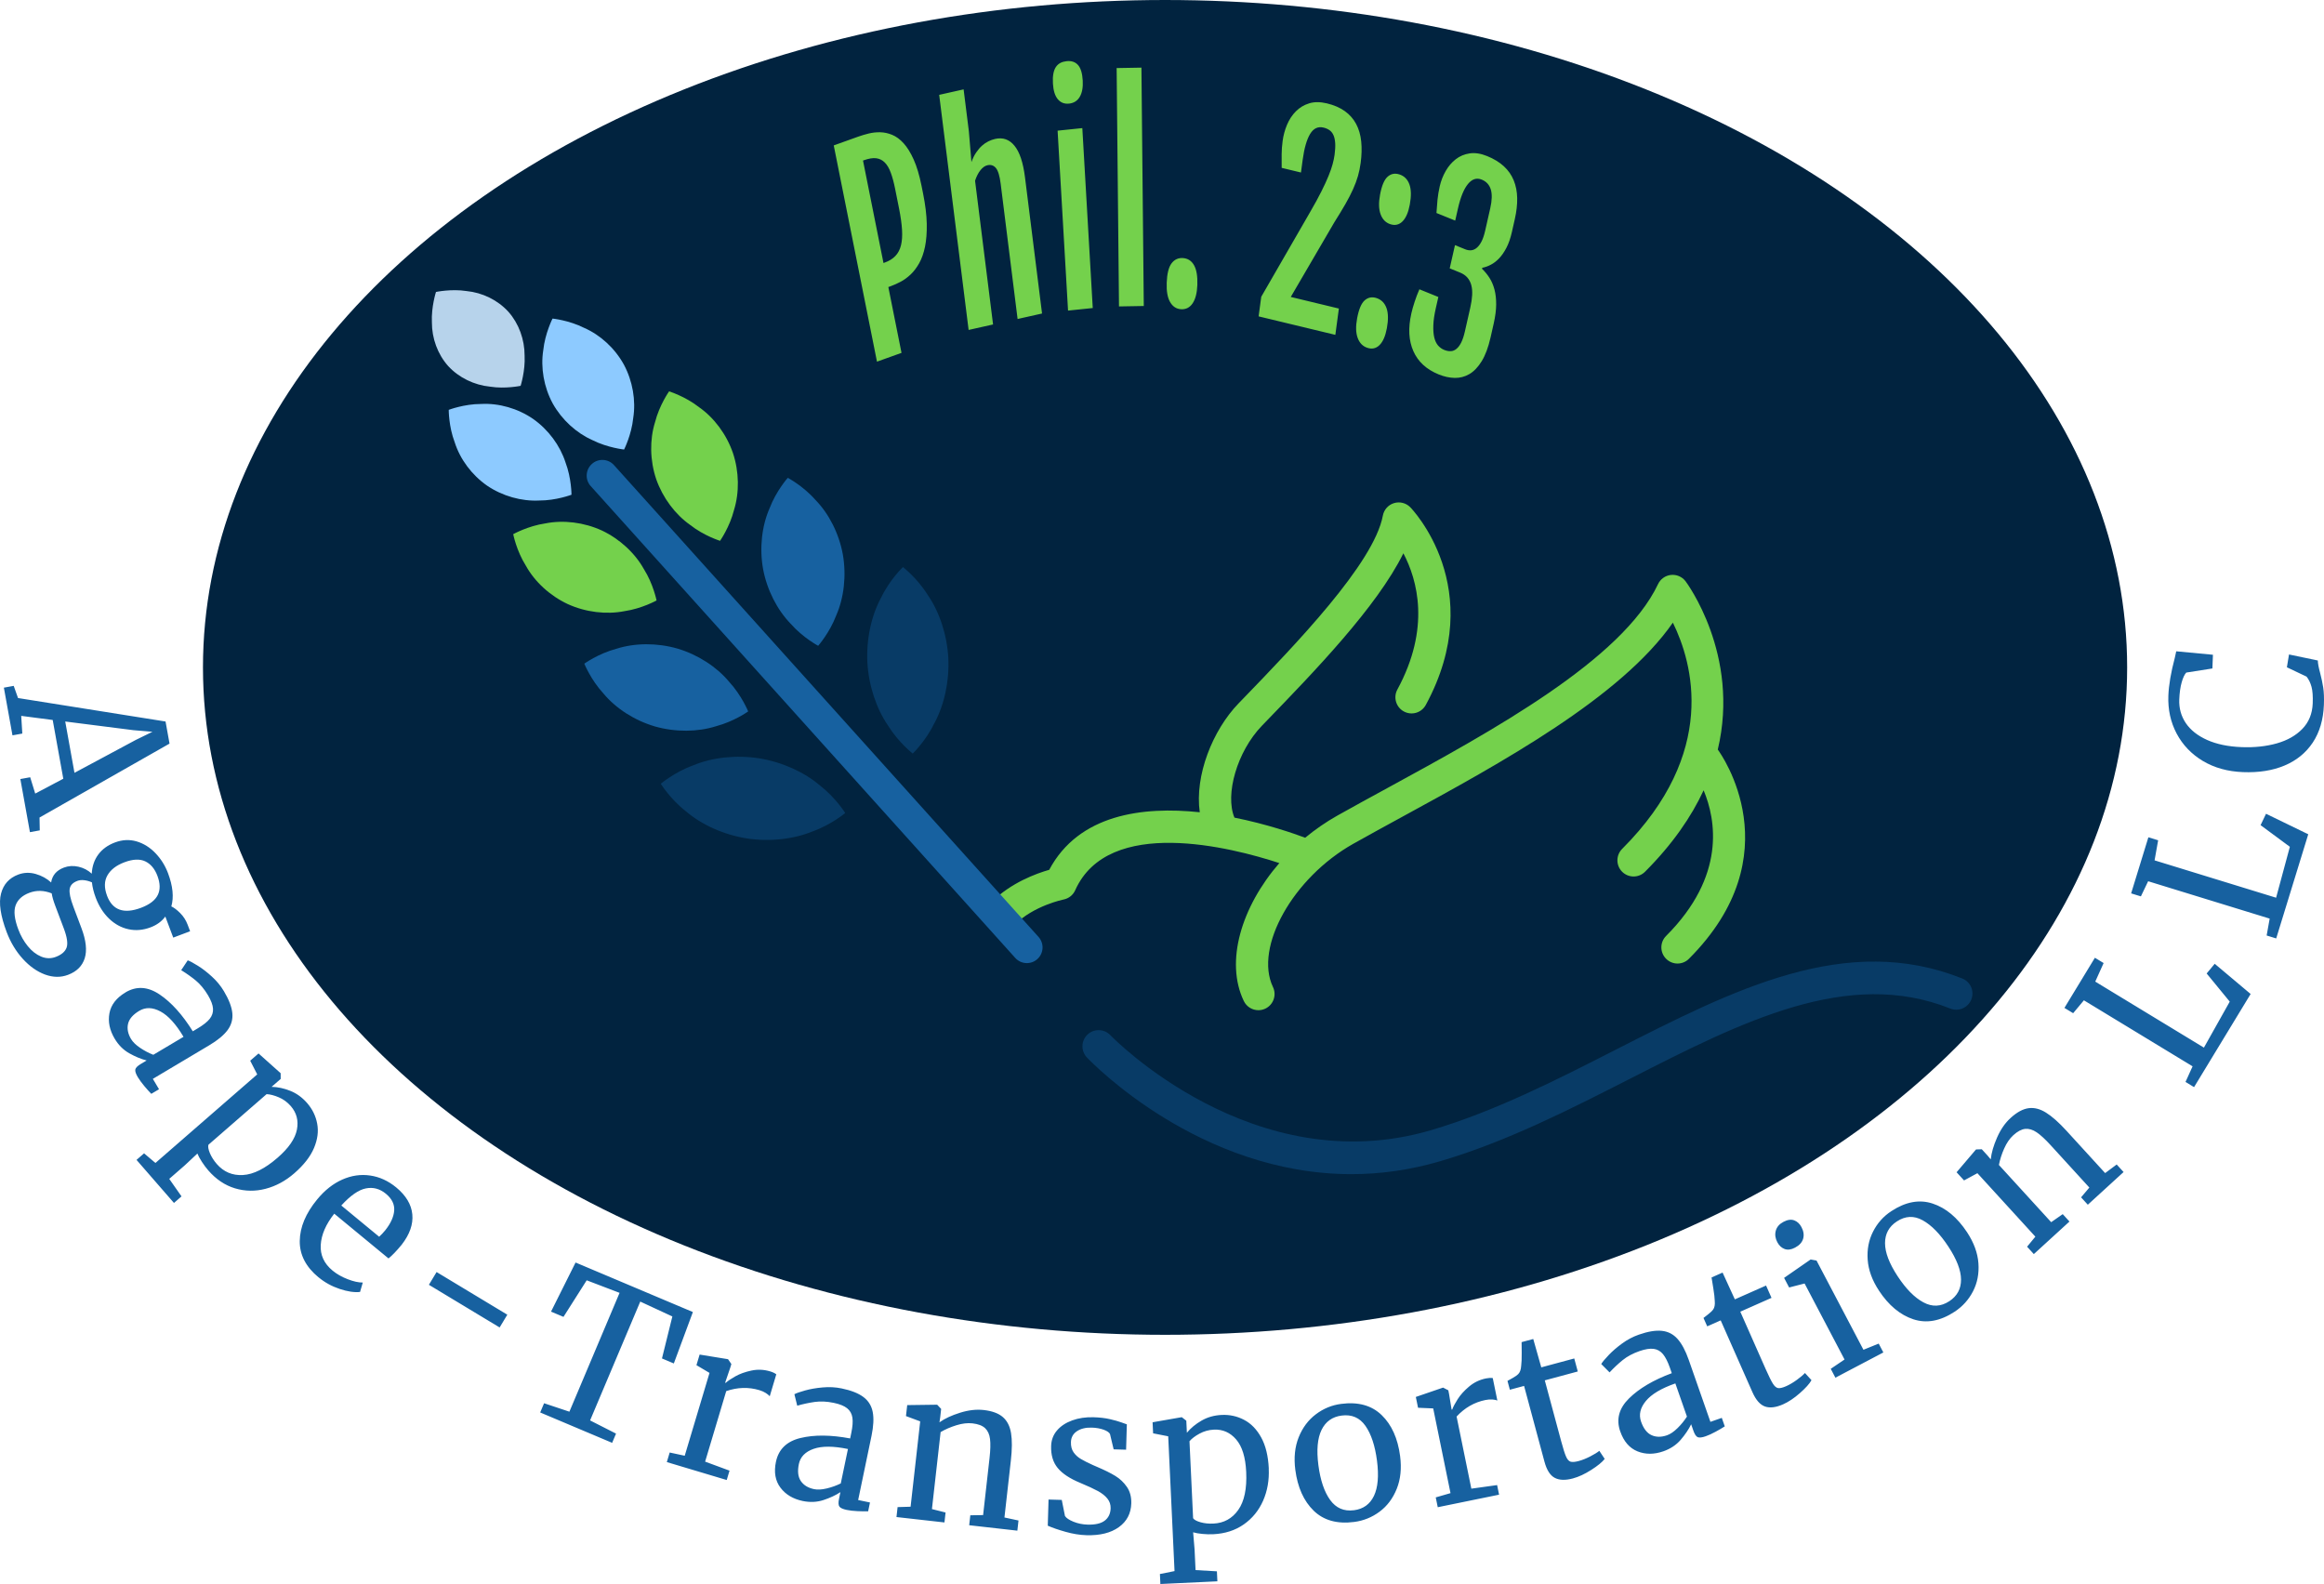 <?xml version="1.0" encoding="UTF-8"?>
<svg id="Layer_1" data-name="Layer 1" xmlns="http://www.w3.org/2000/svg" xmlns:xlink="http://www.w3.org/1999/xlink" viewBox="0 0 899.97 613.42">
  <defs>
    <style>
      .cls-1 {
        fill: url(#linear-gradient-8);
      }

      .cls-2 {
        fill: url(#linear-gradient-7);
      }

      .cls-3 {
        fill: url(#linear-gradient-5);
      }

      .cls-4 {
        fill: url(#linear-gradient-6);
      }

      .cls-5 {
        fill: url(#linear-gradient-9);
      }

      .cls-6 {
        fill: url(#linear-gradient-4);
      }

      .cls-7 {
        fill: url(#linear-gradient-3);
      }

      .cls-8 {
        fill: url(#linear-gradient-2);
      }

      .cls-9 {
        fill: url(#linear-gradient);
      }

      .cls-10 {
        fill: url(#linear-gradient-10);
      }

      .cls-11 {
        fill: url(#linear-gradient-11);
      }

      .cls-12 {
        fill: url(#linear-gradient-12);
      }

      .cls-13 {
        fill: url(#linear-gradient-13);
      }

      .cls-14 {
        fill: url(#linear-gradient-14);
      }

      .cls-15 {
        fill: url(#linear-gradient-15);
      }
    </style>
    <linearGradient id="linear-gradient" x1="53.87" y1="612.6" x2="54.87" y2="612.6" gradientTransform="translate(-40058.33 316918.58) scale(745.14 -516.91)" gradientUnits="userSpaceOnUse">
      <stop offset="0" stop-color="#01233f"/>
      <stop offset="1" stop-color="#01233f"/>
    </linearGradient>
    <linearGradient id="linear-gradient-2" x1="53.7" y1="614.58" x2="54.7" y2="614.58" gradientTransform="translate(-18089.68 51002.42) scale(344.65 -82.31)" gradientUnits="userSpaceOnUse">
      <stop offset="0" stop-color="#083b66"/>
      <stop offset="1" stop-color="#083b66"/>
    </linearGradient>
    <linearGradient id="linear-gradient-3" x1="53.65" y1="613.21" x2="54.65" y2="613.21" gradientTransform="translate(-15366.29 120884.19) scale(293.54 -196.66)" gradientUnits="userSpaceOnUse">
      <stop offset="0" stop-color="#74d14c"/>
      <stop offset="1" stop-color="#74d14c"/>
    </linearGradient>
    <linearGradient id="linear-gradient-4" x1="59.75" y1="613.99" x2="60.75" y2="613.99" gradientTransform="translate(39608.73 4305.49) rotate(-87) scale(32.76 -64.35)" gradientUnits="userSpaceOnUse">
      <stop offset="0" stop-color="#1761a0"/>
      <stop offset="1" stop-color="#1761a0"/>
    </linearGradient>
    <linearGradient id="linear-gradient-5" x1="59.94" y1="613.81" x2="60.94" y2="613.81" gradientTransform="translate(44277.99 4535.57) rotate(-87) scale(31.74 -71.92)" gradientUnits="userSpaceOnUse">
      <stop offset="0" stop-color="#083b66"/>
      <stop offset="1" stop-color="#083b66"/>
    </linearGradient>
    <linearGradient id="linear-gradient-6" x1="59.49" y1="614.23" x2="60.49" y2="614.23" gradientTransform="translate(34941.6 4102.42) rotate(-87) scale(34.35 -56.77)" gradientUnits="userSpaceOnUse">
      <stop offset="0" stop-color="#74d14c"/>
      <stop offset="1" stop-color="#74d14c"/>
    </linearGradient>
    <linearGradient id="linear-gradient-7" x1="59.17" y1="614.54" x2="60.17" y2="614.54" gradientTransform="translate(30273.8 3931.45) rotate(-87) scale(36.49 -49.19)" gradientUnits="userSpaceOnUse">
      <stop offset="0" stop-color="#8dcaff"/>
      <stop offset="1" stop-color="#8dcaff"/>
    </linearGradient>
    <linearGradient id="linear-gradient-8" x1="56.93" y1="615.7" x2="57.93" y2="615.7" gradientTransform="translate(20261.91 4963.64) rotate(-87) scale(64.34 -32.76)" gradientUnits="userSpaceOnUse">
      <stop offset="0" stop-color="#1761a0"/>
      <stop offset="1" stop-color="#1761a0"/>
    </linearGradient>
    <linearGradient id="linear-gradient-9" x1="56.62" y1="615.81" x2="57.62" y2="615.81" gradientTransform="translate(19653.6 5381.2) rotate(-87) scale(71.92 -31.74)" gradientUnits="userSpaceOnUse">
      <stop offset="0" stop-color="#083b66"/>
      <stop offset="1" stop-color="#083b66"/>
    </linearGradient>
    <linearGradient id="linear-gradient-10" x1="57.32" y1="615.54" x2="58.32" y2="615.54" gradientTransform="translate(21210.78 4565.23) rotate(-87) scale(56.77 -34.35)" gradientUnits="userSpaceOnUse">
      <stop offset="0" stop-color="#74d14c"/>
      <stop offset="1" stop-color="#74d14c"/>
    </linearGradient>
    <linearGradient id="linear-gradient-11" x1="57.83" y1="615.35" x2="58.83" y2="615.35" gradientTransform="translate(22498.81 4189.25) rotate(-87) scale(49.19 -36.49)" gradientUnits="userSpaceOnUse">
      <stop offset="0" stop-color="#8dcaff"/>
      <stop offset="1" stop-color="#8dcaff"/>
    </linearGradient>
    <linearGradient id="linear-gradient-12" x1="55.02" y1="612.83" x2="56.02" y2="612.83" gradientTransform="translate(113527.61 16549.77) rotate(-87) scale(186 -185.87)" gradientUnits="userSpaceOnUse">
      <stop offset="0" stop-color="#1761a0"/>
      <stop offset="1" stop-color="#1761a0"/>
    </linearGradient>
    <linearGradient id="linear-gradient-13" x1="59.12" y1="615.32" x2="60.12" y2="615.32" gradientTransform="translate(22687.76 3507.1) rotate(-87) scale(36.79 -36.81)" gradientUnits="userSpaceOnUse">
      <stop offset="0" stop-color="#b7d3eb"/>
      <stop offset="1" stop-color="#b7d3eb"/>
    </linearGradient>
    <linearGradient id="linear-gradient-14" x1="53.89" y1="612.76" x2="54.89" y2="612.76" gradientTransform="translate(-48498.34 221760.1) scale(899.97 -361.2)" gradientUnits="userSpaceOnUse">
      <stop offset="0" stop-color="#1761a0"/>
      <stop offset="1" stop-color="#1761a0"/>
    </linearGradient>
    <linearGradient id="linear-gradient-15" x1="53.61" y1="613.8" x2="54.61" y2="613.8" gradientTransform="translate(-13866.91 75388.37) scale(264.68 -122.68)" gradientUnits="userSpaceOnUse">
      <stop offset="0" stop-color="#74d14c"/>
      <stop offset="1" stop-color="#74d14c"/>
    </linearGradient>
  </defs>
  <ellipse class="cls-9" cx="451.17" cy="258.46" rx="372.57" ry="258.46"/>
  <path class="cls-8" d="M759.89,378.93c-44.93-17.94-88.32,4.19-134.28,27.62-22.98,11.72-46.74,23.83-71.33,31.09-68.7,20.29-123.5-35.92-124.3-36.76-2.38-2.5-6.35-2.6-8.85-.23-2.51,2.38-2.61,6.35-.23,8.86,2.06,2.16,43.69,45.19,102.41,45.19,10.96,0,22.51-1.5,34.52-5.04,25.69-7.59,49.99-19.97,73.48-31.95,43.35-22.1,84.29-42.97,123.94-27.14,3.21,1.28,6.85-.28,8.14-3.5,1.28-3.21-.28-6.85-3.49-8.13Z"/>
  <path class="cls-7" d="M495.43,334.22c-14.75,17.01-21.07,38.21-13.77,53.43,1.08,2.25,3.32,3.56,5.65,3.56.91,0,1.83-.2,2.7-.61,3.12-1.5,4.44-5.23,2.95-8.36-7.36-15.38,7.75-42.34,31.09-55.47,5.99-3.37,12.41-6.87,19.2-10.58,38-20.73,84.38-46.04,104.57-75.06,7.66,15.54,17.62,50.35-19.64,87.61-2.45,2.45-2.45,6.41,0,8.86,2.45,2.44,6.41,2.44,8.85,0,10.71-10.72,17.97-21.35,22.7-31.55,4.76,11.39,8.71,33.16-14.53,56.4-2.45,2.44-2.45,6.41,0,8.85,1.22,1.22,2.82,1.84,4.42,1.84s3.21-.61,4.42-1.84c40.32-40.31,12.5-79.22,11.17-81.02,8.78-36.8-12.21-64.84-12.51-65.23-1.34-1.73-3.48-2.63-5.63-2.4-2.17.23-4.06,1.58-4.99,3.55-13.9,29.37-64.33,56.89-104.86,79-6.83,3.72-13.28,7.25-19.34,10.65-4.46,2.51-8.62,5.4-12.45,8.57-4.41-1.65-14.78-5.26-27.39-7.79-3.74-8.96,1.04-25.64,10.62-35.56l1.61-1.67c18.65-19.27,42.99-44.43,53.19-65.13,5.43,10.31,10.61,28.9-2.33,52.76-1.65,3.04-.52,6.85,2.52,8.49,3.04,1.65,6.84.52,8.49-2.52,24.55-45.29-5.74-76.3-6.05-76.61-1.65-1.64-4.06-2.23-6.28-1.55-2.22.69-3.87,2.55-4.3,4.84-3.45,18.51-34.02,50.11-54.24,71.02l-1.62,1.67c-10.12,10.47-17.05,28.04-15.04,42.18-22.15-2.35-46.85.79-58.3,22.29-4.98,1.42-14.8,4.98-22.24,12.42-2.45,2.44-2.45,6.41,0,8.85,1.22,1.22,2.82,1.83,4.43,1.83s3.2-.61,4.43-1.83c7.4-7.41,18.82-9.74,18.91-9.76,2.01-.39,3.7-1.73,4.53-3.59,12.89-28.83,60.45-16.61,79.02-10.54Z"/>
  <path class="cls-6" d="M289.74,275.5s-5.44,3.89-12.43,5.73c-7.11,2.27-15.74,2.35-23.7.09-7.93-2.33-15.16-7.01-19.94-12.77-4.91-5.32-7.39-11.55-7.4-11.54,0,0,5.44-3.92,12.43-5.77,7.12-2.29,15.76-2.35,23.7-.06,7.9,2.37,15.14,7.07,19.93,12.82,4.9,5.31,7.4,11.51,7.4,11.5Z"/>
  <path class="cls-3" d="M327.32,314.84s-5.29,4.48-12.57,7.1c-7.35,3.05-16.68,4.11-25.61,2.74-8.92-1.44-17.47-5.3-23.51-10.49-6.11-4.75-9.74-10.68-9.74-10.67s5.29-4.51,12.57-7.14c7.36-3.08,16.68-4.1,25.6-2.7,8.92,1.47,17.45,5.35,23.49,10.53,6.12,4.75,9.76,10.65,9.76,10.64Z"/>
  <path class="cls-4" d="M254.24,232.54s-5.68,3.16-12.44,4.14c-6.95,1.37-14.94.43-21.91-2.73-6.92-3.23-12.83-8.68-16.26-14.89-3.65-5.8-4.89-12.2-4.89-12.2,0,.01,5.68-3.18,12.46-4.17,6.97-1.39,14.93-.43,21.89,2.76,6.9,3.26,12.79,8.74,16.25,14.93,3.65,5.78,4.91,12.16,4.91,12.15Z"/>
  <path class="cls-2" d="M221.31,191.59s-5.95,2.27-12.53,2.24c-6.83.35-14.19-1.71-20.16-5.76-5.94-4.13-10.47-10.27-12.54-16.8-2.34-6.14-2.31-12.55-2.31-12.55,0,0,5.97-2.29,12.56-2.28,6.84-.37,14.19,1.71,20.13,5.8,5.91,4.16,10.44,10.32,12.53,16.83,2.33,6.14,2.32,12.52,2.32,12.52Z"/>
  <path class="cls-1" d="M316.83,250.09s4.43-5,7-11.77c3-6.83,3.98-15.4,2.57-23.56-1.48-8.13-5.39-15.81-10.62-21.16-4.77-5.44-10.72-8.56-10.71-8.56,0,0-4.46,5-7.04,11.77-3.02,6.84-3.98,15.43-2.53,23.56,1.52,8.11,5.46,15.79,10.66,21.16,4.77,5.43,10.68,8.56,10.67,8.56Z"/>
  <path class="cls-5" d="M353.47,291.81s5-4.79,8.37-11.75c3.8-6.99,5.83-16.16,5.4-25.18-.49-9.02-3.44-17.93-7.98-24.48-4.08-6.57-9.6-10.8-9.6-10.8.01,0-5.04,4.79-8.4,11.75-3.83,7-5.82,16.16-5.37,25.18.52,9.03,3.5,17.92,8.01,24.47,4.08,6.58,9.56,10.82,9.56,10.82Z"/>
  <path class="cls-10" d="M278.84,209.44s3.74-5.32,5.41-11.94c2.1-6.77,2-14.82-.42-22.07-2.48-7.22-7.29-13.66-13.11-17.73-5.38-4.23-11.63-6.14-11.62-6.14,0,0-3.76,5.32-5.44,11.95-2.12,6.79-1.99,14.81.46,22.06,2.52,7.21,7.35,13.63,13.15,17.72,5.37,4.24,11.58,6.15,11.58,6.15Z"/>
  <path class="cls-11" d="M241.68,174.08s2.88-5.68,3.54-12.22c1.07-6.76-.21-14.29-3.62-20.66-3.49-6.34-9.12-11.49-15.39-14.23-5.87-2.96-12.24-3.6-12.24-3.6,0,0-2.9,5.69-3.59,12.25-1.07,6.76.22,14.29,3.66,20.63,3.52,6.31,9.18,11.46,15.43,14.22,5.87,2.95,12.21,3.61,12.21,3.61Z"/>
  <path class="cls-12" d="M403.72,367.22c-.08,1.55-.76,3.07-2,4.19-2.49,2.24-6.33,2.05-8.57-.45l-164.4-182.72c-2.24-2.48-2.04-6.32.46-8.57,2.48-2.25,6.32-2.05,8.56.45l164.4,182.71c1.12,1.25,1.63,2.83,1.55,4.38Z"/>
  <path class="cls-13" d="M201.6,149.42s-5.95,1.25-11.79.32c-6.16-.61-12.12-3.48-16.26-7.99-4.07-4.55-6.33-10.75-6.3-16.97-.28-5.92,1.58-11.72,1.58-11.72,0,0,5.98-1.26,11.81-.35,6.18.6,12.11,3.49,16.24,8.03,4.05,4.57,6.29,10.79,6.27,17,.31,5.89-1.54,11.68-1.54,11.68Z"/>
  <path class="cls-14" d="M6.97,270.32l57.14,9.09,1.54,8.56-50.34,28.62.09,4.98-3.81.69-3.71-20.57,3.81-.69,1.95,6.32,10.87-5.75-4.1-22.75-12.19-1.59.42,6.85-3.81.69-3.33-18.47,3.81-.69,1.66,4.68ZM28.84,299.28l23.7-12.71,6.5-3.18-7.35-.62-26.43-3.36,3.58,19.87ZM2.57,360.93c-2.38-6.32-3.11-11.28-2.17-14.87.93-3.59,3.15-6.05,6.65-7.37h0c2.18-.82,4.44-.9,6.77-.24,2.34.67,4.33,1.77,5.98,3.29h0c.43-2.76,2.07-4.68,4.94-5.76h0c1.77-.67,3.65-.78,5.62-.34s3.7,1.34,5.17,2.7h0c.15-2.88,1-5.35,2.53-7.42,1.53-2.07,3.68-3.63,6.45-4.67h0c2.86-1.08,5.65-1.21,8.39-.41,2.73.81,5.15,2.32,7.28,4.54,2.14,2.22,3.76,4.8,4.88,7.76h0c1.88,4.99,2.31,9.28,1.29,12.88h0c1.02.46,2.17,1.33,3.44,2.6s2.23,2.77,2.88,4.5h0l.95,2.52-6.53,2.46-3.07-8.15c-1.38,1.87-3.28,3.26-5.7,4.17h0c-2.92,1.1-5.77,1.35-8.57.74-2.8-.61-5.3-1.98-7.51-4.1-2.21-2.13-3.93-4.83-5.16-8.09h0c-.8-2.12-1.29-4.11-1.48-5.96h0c-.95-.43-1.93-.71-2.93-.83-1.01-.13-1.91-.05-2.7.25h0c-1.78.67-2.78,1.72-2.99,3.16-.22,1.44.25,3.69,1.4,6.75h0l3.15,8.37c1.81,4.79,2.23,8.7,1.27,11.71-.95,3-3.11,5.14-6.46,6.4h0c-2.81,1.06-5.78,1.02-8.89-.11-3.11-1.15-5.99-3.18-8.64-6.1-2.65-2.92-4.73-6.38-6.24-10.37h0ZM41.44,346.86c2.12,5.64,6.52,7.2,13.18,4.69h0c3.31-1.25,5.47-2.9,6.48-4.95,1.01-2.04.96-4.52-.14-7.43h0c-1.02-2.71-2.58-4.58-4.68-5.59s-4.81-.9-8.12.35h0c-3.11,1.17-5.29,2.85-6.55,5.05s-1.31,4.82-.16,7.88h0ZM7.11,359.97c.91,2.42,2.13,4.57,3.66,6.45,1.53,1.88,3.24,3.22,5.15,4.02,1.91.8,3.81.84,5.68.13h0c2.22-.84,3.62-2.04,4.19-3.6.56-1.56.2-4.05-1.09-7.45h0l-3.3-8.75c-.75-1.98-1.2-3.58-1.38-4.81h0c-2.99-1.19-5.87-1.26-8.64-.22h0c-2.76,1.04-4.54,2.67-5.34,4.89-.8,2.22-.45,5.33,1.06,9.33h0ZM48.58,384.32c4.26-2.54,8.67-2.27,13.22.79,4.56,3.07,8.85,7.83,12.86,14.27h0l1.91-1.14c2.13-1.27,3.68-2.49,4.63-3.67.95-1.19,1.38-2.51,1.29-3.95-.09-1.45-.75-3.19-1.96-5.23h0c-1.38-2.31-2.94-4.19-4.68-5.65-1.75-1.44-3.64-2.78-5.68-4.03h0l2.53-3.81c.85.29,2.15.99,3.91,2.09,1.77,1.1,3.59,2.5,5.45,4.21,1.88,1.71,3.44,3.61,4.68,5.7h0c1.92,3.22,2.99,6.04,3.23,8.45.23,2.4-.38,4.59-1.84,6.57-1.46,1.97-3.83,3.93-7.1,5.88h0l-21.84,13,2.39,4.02-2.99,1.78c-.77-.77-1.67-1.78-2.72-3.03-1.05-1.25-1.88-2.4-2.51-3.44h0c-.75-1.27-1.08-2.24-.97-2.92.12-.68.84-1.41,2.15-2.19h0l2.25-1.34c-2.17-.55-4.41-1.48-6.72-2.78-2.31-1.3-4.2-3.19-5.68-5.68h0c-1.94-3.27-2.62-6.54-2.02-9.8.6-3.28,2.67-5.97,6.21-8.08h0ZM50.75,402.37c.7,1.18,1.88,2.32,3.53,3.43,1.64,1.11,3.33,2,5.09,2.68h0l11.7-6.96c-2.94-4.94-5.92-8.22-8.94-9.83-3.02-1.62-5.76-1.7-8.2-.24h0c-2.45,1.46-3.9,3.14-4.34,5.03-.44,1.89-.05,3.86,1.16,5.9h0ZM113.96,454.37c-3.39,2.95-7.09,4.95-11.1,6-4.02,1.05-7.98.99-11.87-.18-3.88-1.17-7.32-3.48-10.34-6.95h0c-.83-.95-1.65-2.06-2.47-3.31-.81-1.25-1.39-2.32-1.74-3.21h0l-4.86,4.55-6.04,5.26,4.75,6.78-2.92,2.54-14.5-16.67,2.92-2.54,4.4,3.73,39.42-34.3-2.72-5.3,3.23-2.81,8.45,7.55.11.12.02,2.19-3.53,3.07c2.35.05,4.76.56,7.21,1.54,2.46.97,4.64,2.55,6.55,4.74h0c2.05,2.35,3.35,5.01,3.9,7.99.57,2.98.15,6.12-1.24,9.43-1.39,3.3-3.93,6.56-7.63,9.78h0ZM112.63,428.36c-1.32-1.51-2.87-2.65-4.65-3.41-1.78-.76-3.36-1.17-4.74-1.23h0l-22.52,19.59c-.23.69-.05,1.77.55,3.24.62,1.46,1.51,2.87,2.69,4.23h0c2.67,3.07,6.04,4.49,10.1,4.26,4.08-.22,8.57-2.46,13.46-6.72h0c4.3-3.74,6.78-7.36,7.46-10.85.68-3.49-.11-6.52-2.36-9.11h0ZM123.37,494.68c-4.93-4.06-7.36-8.77-7.29-14.11.07-5.35,2.32-10.71,6.75-16.09h0c2.92-3.55,6.17-6.11,9.72-7.68,3.56-1.58,7.16-2.1,10.79-1.57,3.63.52,6.99,2.06,10.09,4.61h0c3.79,3.13,5.87,6.6,6.24,10.43.37,3.83-1,7.74-4.11,11.75h0c-2.05,2.48-3.75,4.25-5.11,5.32h0l-21.01-17.33c-3.24,4.1-4.99,8.13-5.23,12.07-.24,3.94,1.29,7.26,4.59,9.98h0c1.63,1.34,3.57,2.45,5.83,3.32,2.26.88,4.21,1.31,5.86,1.3h0l-1.06,3.64c-2.19.24-4.82-.14-7.88-1.16-3.06-1.02-5.79-2.52-8.19-4.51h0ZM132.17,466.85l14.66,12.09c.83-.76,1.61-1.59,2.34-2.48h0c2.14-2.68,3.3-5.23,3.48-7.65.18-2.42-.88-4.59-3.2-6.51h0c-2.36-1.95-4.95-2.64-7.76-2.08-2.82.55-5.99,2.75-9.52,6.62h0ZM196.46,509.13l-2.98,4.94-27.39-16.52,2.98-4.94,27.39,16.52ZM220.5,546.69l19.43-46.02-12.73-4.86-8.99,14.16-4.82-2.03,9.5-19.02,45.43,19.18-7.38,19.91-4.59-1.94,4.02-16.26-12.43-5.76-19.43,46.02,10.05,5.11-1.51,3.57-27.86-11.76,1.51-3.57,9.8,3.27ZM258.23,566.21l1.11-3.71,5.82,1.25,9.6-32.08-5.06-3,1.23-4.1,10.88,1.77.14.04,1.27,1.86-.41,1.36-2,5.85.23.07c.76-.71,2-1.55,3.72-2.52,1.72-.97,3.79-1.72,6.21-2.23,2.41-.52,4.83-.42,7.26.31h0c1.01.3,1.81.68,2.39,1.13h0l-2.54,8.5c-.28-.36-.78-.77-1.5-1.24-.71-.46-1.55-.83-2.51-1.12h0c-4.2-1.26-8.48-1.13-12.84.37h0l-8.17,27.31,9.45,3.49-1.09,3.63-23.21-6.95ZM300.49,566.09c1.01-4.85,4.18-7.93,9.52-9.21,5.34-1.29,11.75-1.23,19.21.17h0l.45-2.18c.51-2.43.65-4.39.42-5.89-.23-1.51-.91-2.71-2.04-3.62-1.13-.91-2.86-1.61-5.18-2.09h0c-2.63-.55-5.08-.67-7.33-.36-2.24.32-4.51.8-6.81,1.46h0l-1.1-4.44c.79-.43,2.18-.92,4.18-1.47,2.01-.56,4.27-.95,6.79-1.17,2.53-.23,4.98-.1,7.36.4h0c3.67.76,6.47,1.87,8.41,3.33,1.93,1.45,3.13,3.39,3.59,5.8.47,2.41.31,5.48-.46,9.2h0l-5.18,24.88,4.58.95-.71,3.41c-1.09.04-2.45.03-4.07-.05-1.63-.07-3.04-.23-4.23-.48h0c-1.44-.3-2.38-.72-2.81-1.26-.42-.55-.48-1.57-.16-3.06h0l.53-2.56c-1.87,1.22-4.07,2.25-6.59,3.07-2.51.82-5.19.94-8.03.35h0c-3.72-.78-6.59-2.49-8.59-5.14-2.01-2.66-2.6-6.01-1.76-10.04h0ZM315.26,576.69c1.34.28,2.98.19,4.92-.28,1.92-.46,3.73-1.11,5.41-1.94h0l2.78-13.33c-5.63-1.17-10.06-1.19-13.29-.06-3.23,1.13-5.14,3.09-5.72,5.88h0c-.58,2.79-.33,4.99.77,6.6s2.81,2.65,5.13,3.13h0ZM352.63,583.48l3.72-33.04-5.51-2.05.48-4.25,11.4-.15.24.03,1.5,1.6-.37,3.3-.29,1.89c2.07-1.47,4.74-2.71,7.99-3.72,3.25-1.02,6.29-1.36,9.12-1.05h0c3.3.37,5.79,1.29,7.46,2.75,1.67,1.46,2.72,3.53,3.16,6.22.44,2.68.42,6.22-.08,10.63h0l-2.48,22.02,5.44,1.17-.44,3.93-18.65-2.1.43-3.85,4.96-.08,2.49-22.11c.35-3.1.41-5.55.19-7.35-.22-1.8-.86-3.2-1.91-4.2-1.06-.99-2.69-1.61-4.89-1.86h0c-1.89-.21-3.97.03-6.22.73-2.26.7-4.3,1.58-6.12,2.65h0l-3.36,29.82,5.28,1.32-.43,3.85-18.58-2.09.43-3.85,5.05-.15ZM411.17,580.86l1.24,6.22c.51.8,1.61,1.54,3.31,2.23,1.7.68,3.49,1.05,5.39,1.11h0c3.01.09,5.24-.42,6.7-1.54,1.46-1.12,2.22-2.71,2.28-4.77h0c.04-1.42-.37-2.67-1.24-3.75-.86-1.08-2.09-2.06-3.67-2.93-1.58-.86-3.86-1.92-6.85-3.17h0c-4.01-1.65-6.92-3.57-8.73-5.76-1.81-2.19-2.66-5.03-2.55-8.51h0c.07-2.32.82-4.33,2.27-6.03,1.45-1.7,3.42-3,5.9-3.9,2.48-.9,5.23-1.31,8.24-1.22h0c2.43.07,4.54.32,6.35.74,1.81.42,3.27.83,4.37,1.23,1.09.4,1.82.66,2.19.78h0l-.29,9.82-4.82-.14-1.41-5.91c-.3-.64-1.13-1.21-2.48-1.7-1.36-.48-2.88-.75-4.57-.8h0c-2.37-.07-4.3.4-5.79,1.41-1.48,1-2.24,2.41-2.29,4.2h0c-.05,1.58.29,2.9,1.02,3.95.74,1.05,1.68,1.91,2.82,2.58,1.14.68,2.69,1.46,4.67,2.36h0l1.57.68c2.92,1.24,5.29,2.42,7.11,3.53,1.81,1.11,3.31,2.54,4.51,4.29,1.19,1.75,1.74,3.87,1.67,6.35h0c-.12,3.9-1.72,6.97-4.83,9.2s-7.29,3.27-12.56,3.11h0c-2.59-.08-5.28-.51-8.08-1.31-2.8-.79-5.09-1.58-6.87-2.37h0l.3-10.13,5.15.15ZM491.32,568.73c.21,4.48-.52,8.63-2.18,12.43-1.68,3.8-4.18,6.87-7.5,9.19-3.32,2.32-7.27,3.58-11.87,3.8h0c-1.26.06-2.64.02-4.13-.12-1.48-.14-2.68-.35-3.6-.63h0l.56,6.63.38,8,8.27.48.18,3.87-22.07,1.04-.18-3.87,5.66-1.13-2.45-52.2-5.85-1.15-.2-4.28,11.17-1.95h.16s1.73,1.34,1.73,1.34l.22,4.67c1.5-1.82,3.39-3.38,5.68-4.7,2.29-1.33,4.88-2.06,7.78-2.2h0c3.11-.15,6.01.49,8.69,1.9,2.69,1.4,4.9,3.68,6.63,6.82,1.73,3.14,2.71,7.16,2.94,12.05h0ZM470.09,553.64c-2,.09-3.85.61-5.56,1.54-1.7.92-3,1.9-3.9,2.95h0l1.4,29.81c.4.61,1.36,1.14,2.88,1.57,1.53.43,3.19.6,4.99.51h0c4.06-.19,7.26-1.95,9.61-5.28,2.36-3.34,3.38-8.25,3.08-14.72h0c-.27-5.69-1.56-9.89-3.89-12.58-2.31-2.69-5.19-3.96-8.61-3.8h0ZM501.61,569.22c-.61-4.71-.18-8.92,1.31-12.63,1.49-3.71,3.7-6.67,6.63-8.88,2.93-2.22,6.2-3.57,9.82-4.04h0c6.59-.86,11.82.59,15.69,4.35,3.87,3.75,6.24,9.03,7.13,15.84h0c.62,4.76.19,9-1.3,12.7-1.49,3.71-3.7,6.66-6.64,8.85-2.93,2.18-6.21,3.51-9.82,3.98h0c-6.59.86-11.82-.59-15.69-4.34-3.87-3.76-6.24-9.04-7.13-15.84h0ZM524.31,584.86c3.62-.47,6.2-2.32,7.75-5.56,1.55-3.23,1.94-7.78,1.18-13.64h0c-.76-5.81-2.25-10.31-4.47-13.48-2.22-3.17-5.29-4.5-9.22-3.99h0c-3.61.47-6.2,2.32-7.78,5.56s-1.98,7.79-1.22,13.66h0c.76,5.81,2.27,10.3,4.54,13.45,2.28,3.16,5.35,4.5,9.22,3.99h0ZM556.77,583.68l-.78-3.8,5.72-1.65-6.7-32.81-5.87-.25-.86-4.19,10.43-3.58.15-.03,2,1.04.28,1.39,1,6.1.24-.05c.33-.98,1.03-2.31,2.09-3.98s2.53-3.31,4.42-4.9c1.88-1.6,4.06-2.65,6.54-3.16h0c1.04-.21,1.92-.26,2.64-.14h0l1.78,8.69c-.42-.18-1.05-.31-1.9-.39-.84-.07-1.76,0-2.74.2h0c-4.29.88-8,3.01-11.14,6.4h0l5.71,27.93,9.98-1.39.76,3.72-23.73,4.85ZM609.1,572.54c-2.9.78-5.24.71-7.02-.23-1.79-.94-3.11-3.02-3.98-6.24h0l-7.9-29.36-5.51,1.48-.92-3.43c.24-.12.91-.49,2-1.11,1.09-.62,1.8-1.12,2.14-1.49h0c.69-.67,1.08-1.76,1.17-3.26h0c.15-1.08.22-2.76.2-5.05-.02-2.3-.03-3.66-.04-4.1h0l4.51-1.21,3.11,10.98,12.77-3.44,1.36,5.04-12.77,3.44,6.32,23.47c.78,2.91,1.42,4.93,1.92,6.05.49,1.12,1.08,1.78,1.77,1.98.68.2,1.73.11,3.15-.27h0c1.38-.37,2.85-.96,4.41-1.76,1.56-.8,2.75-1.53,3.55-2.18h0l2.08,3.13c-.97,1.24-2.71,2.67-5.21,4.26-2.5,1.6-4.87,2.7-7.11,3.3h0ZM627.44,554.34c-1.64-4.68-.5-8.95,3.41-12.8,3.91-3.86,9.43-7.11,16.55-9.76h0l-.73-2.1c-.82-2.34-1.71-4.1-2.67-5.27-.97-1.17-2.18-1.86-3.62-2.05s-3.28.1-5.52.88h0c-2.54.89-4.7,2.04-6.47,3.47-1.76,1.43-3.45,3.01-5.08,4.76h0l-3.23-3.24c.46-.77,1.4-1.91,2.83-3.41,1.43-1.51,3.17-3.02,5.21-4.51,2.05-1.5,4.22-2.65,6.51-3.45h0c3.54-1.24,6.51-1.73,8.92-1.48,2.4.25,4.43,1.29,6.07,3.12,1.64,1.83,3.09,4.54,4.35,8.13h0l8.39,23.99,4.41-1.54,1.15,3.29c-.91.6-2.08,1.28-3.51,2.06-1.43.78-2.72,1.37-3.87,1.77h0c-1.39.49-2.41.61-3.06.37-.64-.25-1.22-1.1-1.72-2.54h0l-.86-2.47c-.97,2.01-2.33,4.02-4.06,6.03-1.73,2-3.96,3.48-6.7,4.44h0c-3.59,1.25-6.93,1.26-10.01.02-3.09-1.24-5.32-3.81-6.68-7.7h0ZM645.56,555.82c1.3-.45,2.65-1.38,4.07-2.77,1.41-1.38,2.62-2.87,3.64-4.46h0l-4.49-12.85c-5.43,1.9-9.24,4.17-11.41,6.8-2.19,2.64-2.81,5.3-1.87,7.99h0c.94,2.69,2.3,4.45,4.06,5.25,1.77.81,3.77.82,6.01.04h0ZM690.49,543.84c-2.75,1.22-5.08,1.5-6.97.85-1.91-.66-3.54-2.51-4.89-5.56h0l-12.29-27.8-5.22,2.31-1.44-3.25c.22-.16.82-.62,1.81-1.41.98-.78,1.61-1.38,1.89-1.8h0c.58-.77.8-1.9.66-3.4h0c-.02-1.09-.21-2.76-.58-5.02-.37-2.27-.59-3.61-.66-4.05h0l4.27-1.89,4.75,10.37,12.09-5.35,2.11,4.77-12.09,5.35,9.83,22.23c1.22,2.76,2.16,4.65,2.82,5.68.65,1.03,1.34,1.6,2.05,1.69.7.09,1.73-.16,3.07-.75h0c1.31-.58,2.67-1.38,4.09-2.41s2.48-1.93,3.18-2.69h0l2.53,2.78c-.77,1.38-2.27,3.05-4.5,5.01-2.22,1.96-4.4,3.41-6.52,4.35h0ZM695.1,483.17c-1.49.79-2.84.96-4.03.51-1.18-.45-2.12-1.33-2.81-2.64h0c-.79-1.49-.98-2.97-.59-4.42.39-1.46,1.39-2.61,2.98-3.45h0c1.59-.84,2.98-1.03,4.16-.58,1.19.44,2.13,1.32,2.82,2.63h0c.84,1.59,1.04,3.09.63,4.51-.42,1.41-1.45,2.54-3.09,3.4h0l-.06.03ZM714.3,526.48l-15.47-29.43-5.99,1.54-1.95-3.72,10.15-7.04.14-.08,2.27.41,18.17,34.55,5.91-2.39,1.8,3.43-18.57,9.77-1.8-3.43,5.35-3.62ZM727.61,499.78c-2.61-3.97-4.06-7.94-4.35-11.93s.41-7.61,2.08-10.89c1.66-3.28,4.01-5.92,7.06-7.92h0c5.55-3.65,10.89-4.64,16.01-2.95,5.12,1.68,9.56,5.39,13.34,11.12h0c2.64,4.01,4.1,8.01,4.39,11.99.29,3.98-.41,7.61-2.09,10.87-1.68,3.25-4.04,5.87-7.09,7.88h0c-5.55,3.65-10.89,4.64-16.01,2.96-5.12-1.69-9.57-5.4-13.34-11.12h0ZM754.87,503.91c3.05-2.01,4.56-4.8,4.54-8.39-.02-3.58-1.66-7.84-4.91-12.78h0c-3.22-4.9-6.53-8.28-9.92-10.16-3.38-1.88-6.73-1.74-10.04.44h0c-3.04,2-4.56,4.8-4.56,8.4,0,3.6,1.63,7.87,4.88,12.81h0c3.22,4.9,6.54,8.27,9.97,10.11,3.43,1.85,6.78,1.7,10.04-.44h0ZM788.17,478.88l-22.42-24.55-5.17,2.8-2.89-3.16,7.39-8.68.18-.16,2.19-.07,2.24,2.45,1.23,1.47c.26-2.53,1.08-5.35,2.45-8.46,1.37-3.12,3.11-5.63,5.21-7.55h0c2.45-2.24,4.78-3.51,6.98-3.81,2.2-.3,4.45.27,6.76,1.72,2.31,1.43,4.96,3.78,7.95,7.05h0l14.95,16.36,4.47-3.33,2.67,2.92-13.85,12.66-2.61-2.86,3.2-3.79-15-16.42c-2.1-2.3-3.91-3.96-5.41-4.98-1.5-1.01-2.97-1.45-4.42-1.32-1.44.15-2.98.96-4.62,2.46h0c-1.41,1.29-2.59,3.01-3.54,5.16-.96,2.16-1.64,4.28-2.03,6.35h0l20.24,22.16,4.47-3.11,2.61,2.86-13.8,12.61-2.61-2.86,3.21-3.9ZM849.07,412.94l-42.08-25.56-4.16,4.99-3.38-2.05,11.8-19.42,3.38,2.05-3.24,7.19,42.08,25.56,10-17.81-8.94-10.9,3.12-3.76,13.91,11.7-21.91,36.07-3.31-2.01,2.74-6.04ZM878.93,355.74l-47.06-14.47-2.81,5.86-3.78-1.16,6.68-21.72,3.78,1.16-1.38,7.77,47.06,14.47,5.33-19.72-11.34-8.38,2.11-4.41,16.35,7.94-12.41,40.34-3.7-1.14,1.17-6.53ZM899.93,272.89c-.22,5.8-1.67,10.7-4.32,14.69-2.67,3.99-6.31,6.95-10.92,8.88-4.62,1.94-9.99,2.79-16.11,2.55h0c-5.9-.23-11.08-1.67-15.52-4.32-4.43-2.66-7.82-6.2-10.16-10.62-2.34-4.42-3.41-9.32-3.2-14.71h0c.16-4.05.98-8.91,2.48-14.56h0l.57-2.58,14.21,1.34-.21,5.31-10.12,1.59c-.67.71-1.26,1.96-1.77,3.77-.52,1.81-.83,4.03-.94,6.66h0c-.13,3.38.71,6.42,2.53,9.13,1.83,2.71,4.59,4.89,8.27,6.54,3.68,1.64,8.13,2.57,13.36,2.77h0c4.95.19,9.49-.29,13.6-1.45,4.11-1.16,7.42-3.04,9.93-5.64s3.83-5.87,3.99-9.82h0c.11-2.8-.05-4.95-.47-6.47-.41-1.53-1.05-2.83-1.91-3.92h0l-7.62-3.62.82-4.96,11.16,2.33c.01,1.1.32,2.75.92,4.94h0c.5,1.92.89,3.77,1.17,5.55.27,1.78.36,3.99.26,6.63h0Z"/>
  <path class="cls-15" d="M339.61,140.05l-16.74-83.74,9.49-3.4c1.2-.43,2.52-.82,3.98-1.19,1.46-.36,2.96-.53,4.5-.5,1.53.03,3.08.36,4.63.99,1.56.63,3.04,1.72,4.45,3.27,1.41,1.55,2.71,3.65,3.9,6.3,1.2,2.65,2.21,6.04,3.04,10.16h0l.59,2.94c.9,4.48,1.37,8.41,1.44,11.81.06,3.39-.17,6.35-.68,8.86-.52,2.52-1.28,4.65-2.27,6.41-.99,1.75-2.1,3.21-3.33,4.36s-2.5,2.09-3.84,2.79c-1.34.71-2.62,1.28-3.84,1.72h0l-.92.33,5.1,25.49-9.49,3.4ZM342.14,101.85l.47-.17c1.71-.61,3.09-1.46,4.12-2.55,1.04-1.09,1.77-2.47,2.18-4.14.41-1.67.54-3.68.4-6.03-.14-2.35-.53-5.09-1.15-8.23h0l-1.51-7.55c-.5-2.49-1.06-4.59-1.7-6.31-.63-1.72-1.41-3.04-2.34-3.96-.93-.93-2.04-1.47-3.33-1.63-1.29-.15-2.82.1-4.61.73h0l-.47.17,7.93,39.66ZM375.1,127.78l-11.4-91.05,9.46-2.12,2.03,16.22,1,11.93c.53-1.46,1.15-2.71,1.86-3.74.71-1.04,1.45-1.91,2.25-2.62.8-.71,1.63-1.27,2.48-1.68.86-.42,1.72-.72,2.59-.92h0c3.02-.68,5.52.21,7.51,2.67,1.99,2.45,3.33,6.5,4.04,12.14h0l6.61,52.8-9.47,2.12-6.55-52.35c-.38-3.04-.99-5.07-1.84-6.1-.85-1.03-1.95-1.39-3.29-1.09h0c-.95.21-1.84.85-2.7,1.91-.85,1.07-1.55,2.43-2.09,4.09h0l6.97,55.66-9.46,2.12ZM413.95,40.12h0c-1.77.18-3.2-.38-4.31-1.69-1.1-1.31-1.73-3.33-1.89-6.06h0c-.09-1.52-.03-2.81.17-3.86.2-1.06.53-1.92.99-2.59.46-.67,1.03-1.19,1.72-1.55.69-.36,1.49-.58,2.4-.68h0c1.89-.2,3.36.29,4.42,1.47,1.06,1.18,1.67,3.19,1.84,6.02h0c.15,2.63-.23,4.73-1.14,6.3-.91,1.57-2.31,2.45-4.2,2.65ZM413.6,120.28l-4.04-69.68,9.57-.99,4.04,69.68-9.57.99ZM433.33,118.67l-.91-92.31,9.6-.17.91,92.31-9.6.17ZM451.8,109.59h0c.13-3.58.76-6.12,1.88-7.6,1.12-1.49,2.59-2.17,4.41-2.05h0c1.89.13,3.33,1.05,4.3,2.77.98,1.73,1.4,4.28,1.28,7.66h0c-.12,3.11-.73,5.48-1.84,7.12-1.11,1.63-2.62,2.39-4.51,2.26h0c-1.8-.12-3.19-1.04-4.19-2.76-1-1.72-1.44-4.19-1.32-7.4ZM487.4,122.52l1.02-7.59,18.96-32.87c1.74-2.99,3.18-5.62,4.31-7.89,1.14-2.27,2.07-4.27,2.77-6.01.71-1.74,1.25-3.27,1.6-4.59.36-1.33.61-2.54.76-3.64h0c.23-1.73.31-3.22.24-4.45-.08-1.24-.3-2.27-.66-3.1-.36-.83-.87-1.47-1.52-1.94-.64-.46-1.41-.8-2.31-1.02h0c-2.19-.53-3.93.3-5.24,2.48-1.31,2.18-2.27,5.53-2.88,10.06h0l-.65,4.85-7.47-1.8c-.02-1.93-.02-3.7-.01-5.29,0-1.6.14-3.31.38-5.15h0c.29-2.16.86-4.25,1.7-6.26.85-2.01,1.99-3.74,3.42-5.19,1.43-1.44,3.14-2.48,5.14-3.09,2-.62,4.29-.61,6.87,0h0c2.79.67,5.11,1.68,6.97,3.02,1.87,1.34,3.32,3,4.37,4.97,1.05,1.97,1.7,4.22,1.96,6.77.26,2.53.19,5.32-.22,8.35h0c-.23,1.73-.58,3.4-1.04,5.03-.47,1.63-1.1,3.33-1.9,5.11-.8,1.78-1.79,3.7-2.97,5.76-1.18,2.05-2.6,4.39-4.26,7.02h0l-16.89,28.94,18.63,4.49-1.37,10.19-29.72-7.16ZM534.42,75.41h0c.65-3.48,1.62-5.81,2.93-6.97,1.31-1.17,2.85-1.46,4.62-.88h0c1.84.61,3.11,1.89,3.82,3.83.71,1.95.76,4.57.15,7.85h0c-.56,3.02-1.5,5.19-2.83,6.51-1.33,1.32-2.91,1.67-4.75,1.06h0c-1.74-.58-2.98-1.84-3.71-3.79-.73-1.95-.81-4.48-.23-7.6ZM525.54,123.29h0c.65-3.48,1.62-5.81,2.93-6.97,1.31-1.17,2.85-1.46,4.62-.88h0c1.84.61,3.11,1.89,3.82,3.83.71,1.95.76,4.57.15,7.85h0c-.56,3.02-1.5,5.19-2.83,6.51-1.33,1.32-2.91,1.67-4.75,1.06h0c-1.74-.58-2.98-1.84-3.71-3.79-.73-1.95-.81-4.48-.23-7.6ZM546.53,121.42h0c.32-1.39.74-2.89,1.27-4.5.52-1.61,1.14-3.24,1.86-4.89h0l7.34,2.98-.96,4.23c-.59,2.59-.92,4.83-.98,6.7-.07,1.88.05,3.47.36,4.76.31,1.29.8,2.32,1.47,3.1.68.77,1.47,1.34,2.39,1.71h0c.9.36,1.75.52,2.55.48.81-.04,1.55-.35,2.23-.93.69-.57,1.3-1.41,1.84-2.51.54-1.11,1.01-2.54,1.4-4.29h0l2.08-9.18c.4-1.74.63-3.34.71-4.79.08-1.45-.03-2.75-.33-3.88-.3-1.13-.81-2.1-1.52-2.92s-1.67-1.47-2.88-1.96h0l-3.96-1.61,2.04-8.99,3.96,1.61c.78.32,1.54.44,2.29.38.76-.06,1.48-.37,2.16-.93.68-.56,1.3-1.37,1.86-2.45.56-1.08,1.03-2.48,1.42-4.2h0l1.97-8.69c.7-3.08.76-5.52.2-7.32-.57-1.8-1.74-3.06-3.51-3.78h0c-1.96-.79-3.73-.23-5.31,1.69-1.59,1.92-2.88,5.08-3.88,9.48h0l-1.07,4.71-7.26-2.94c.1-1.73.24-3.44.4-5.11.17-1.68.46-3.42.86-5.2h0c.48-2.1,1.24-4.08,2.3-5.93s2.36-3.38,3.92-4.59c1.56-1.21,3.35-1.96,5.39-2.26,2.03-.3,4.27.04,6.72,1.03h0c2.64,1.07,4.82,2.4,6.52,3.97,1.7,1.57,2.97,3.39,3.81,5.45.84,2.06,1.29,4.34,1.34,6.86.05,2.51-.26,5.22-.92,8.14h0l-1.15,5.09c-.54,2.37-1.24,4.38-2.1,6.02-.86,1.65-1.8,3.01-2.82,4.08s-2.1,1.9-3.23,2.48c-1.12.59-2.22.98-3.3,1.18h0l-.09.39c1.08,1.04,2.05,2.22,2.89,3.53.84,1.31,1.48,2.82,1.93,4.52.45,1.7.66,3.63.65,5.78-.01,2.15-.33,4.59-.94,7.31h0l-1.24,5.49c-.87,3.82-2.01,6.87-3.42,9.16-1.42,2.29-3.01,3.96-4.78,4.99-1.76,1.03-3.67,1.52-5.7,1.48-2.04-.05-4.1-.5-6.18-1.35h0c-4.74-1.93-8.01-4.93-9.81-9.02-1.8-4.08-2.06-8.92-.79-14.53Z"/>
</svg>
